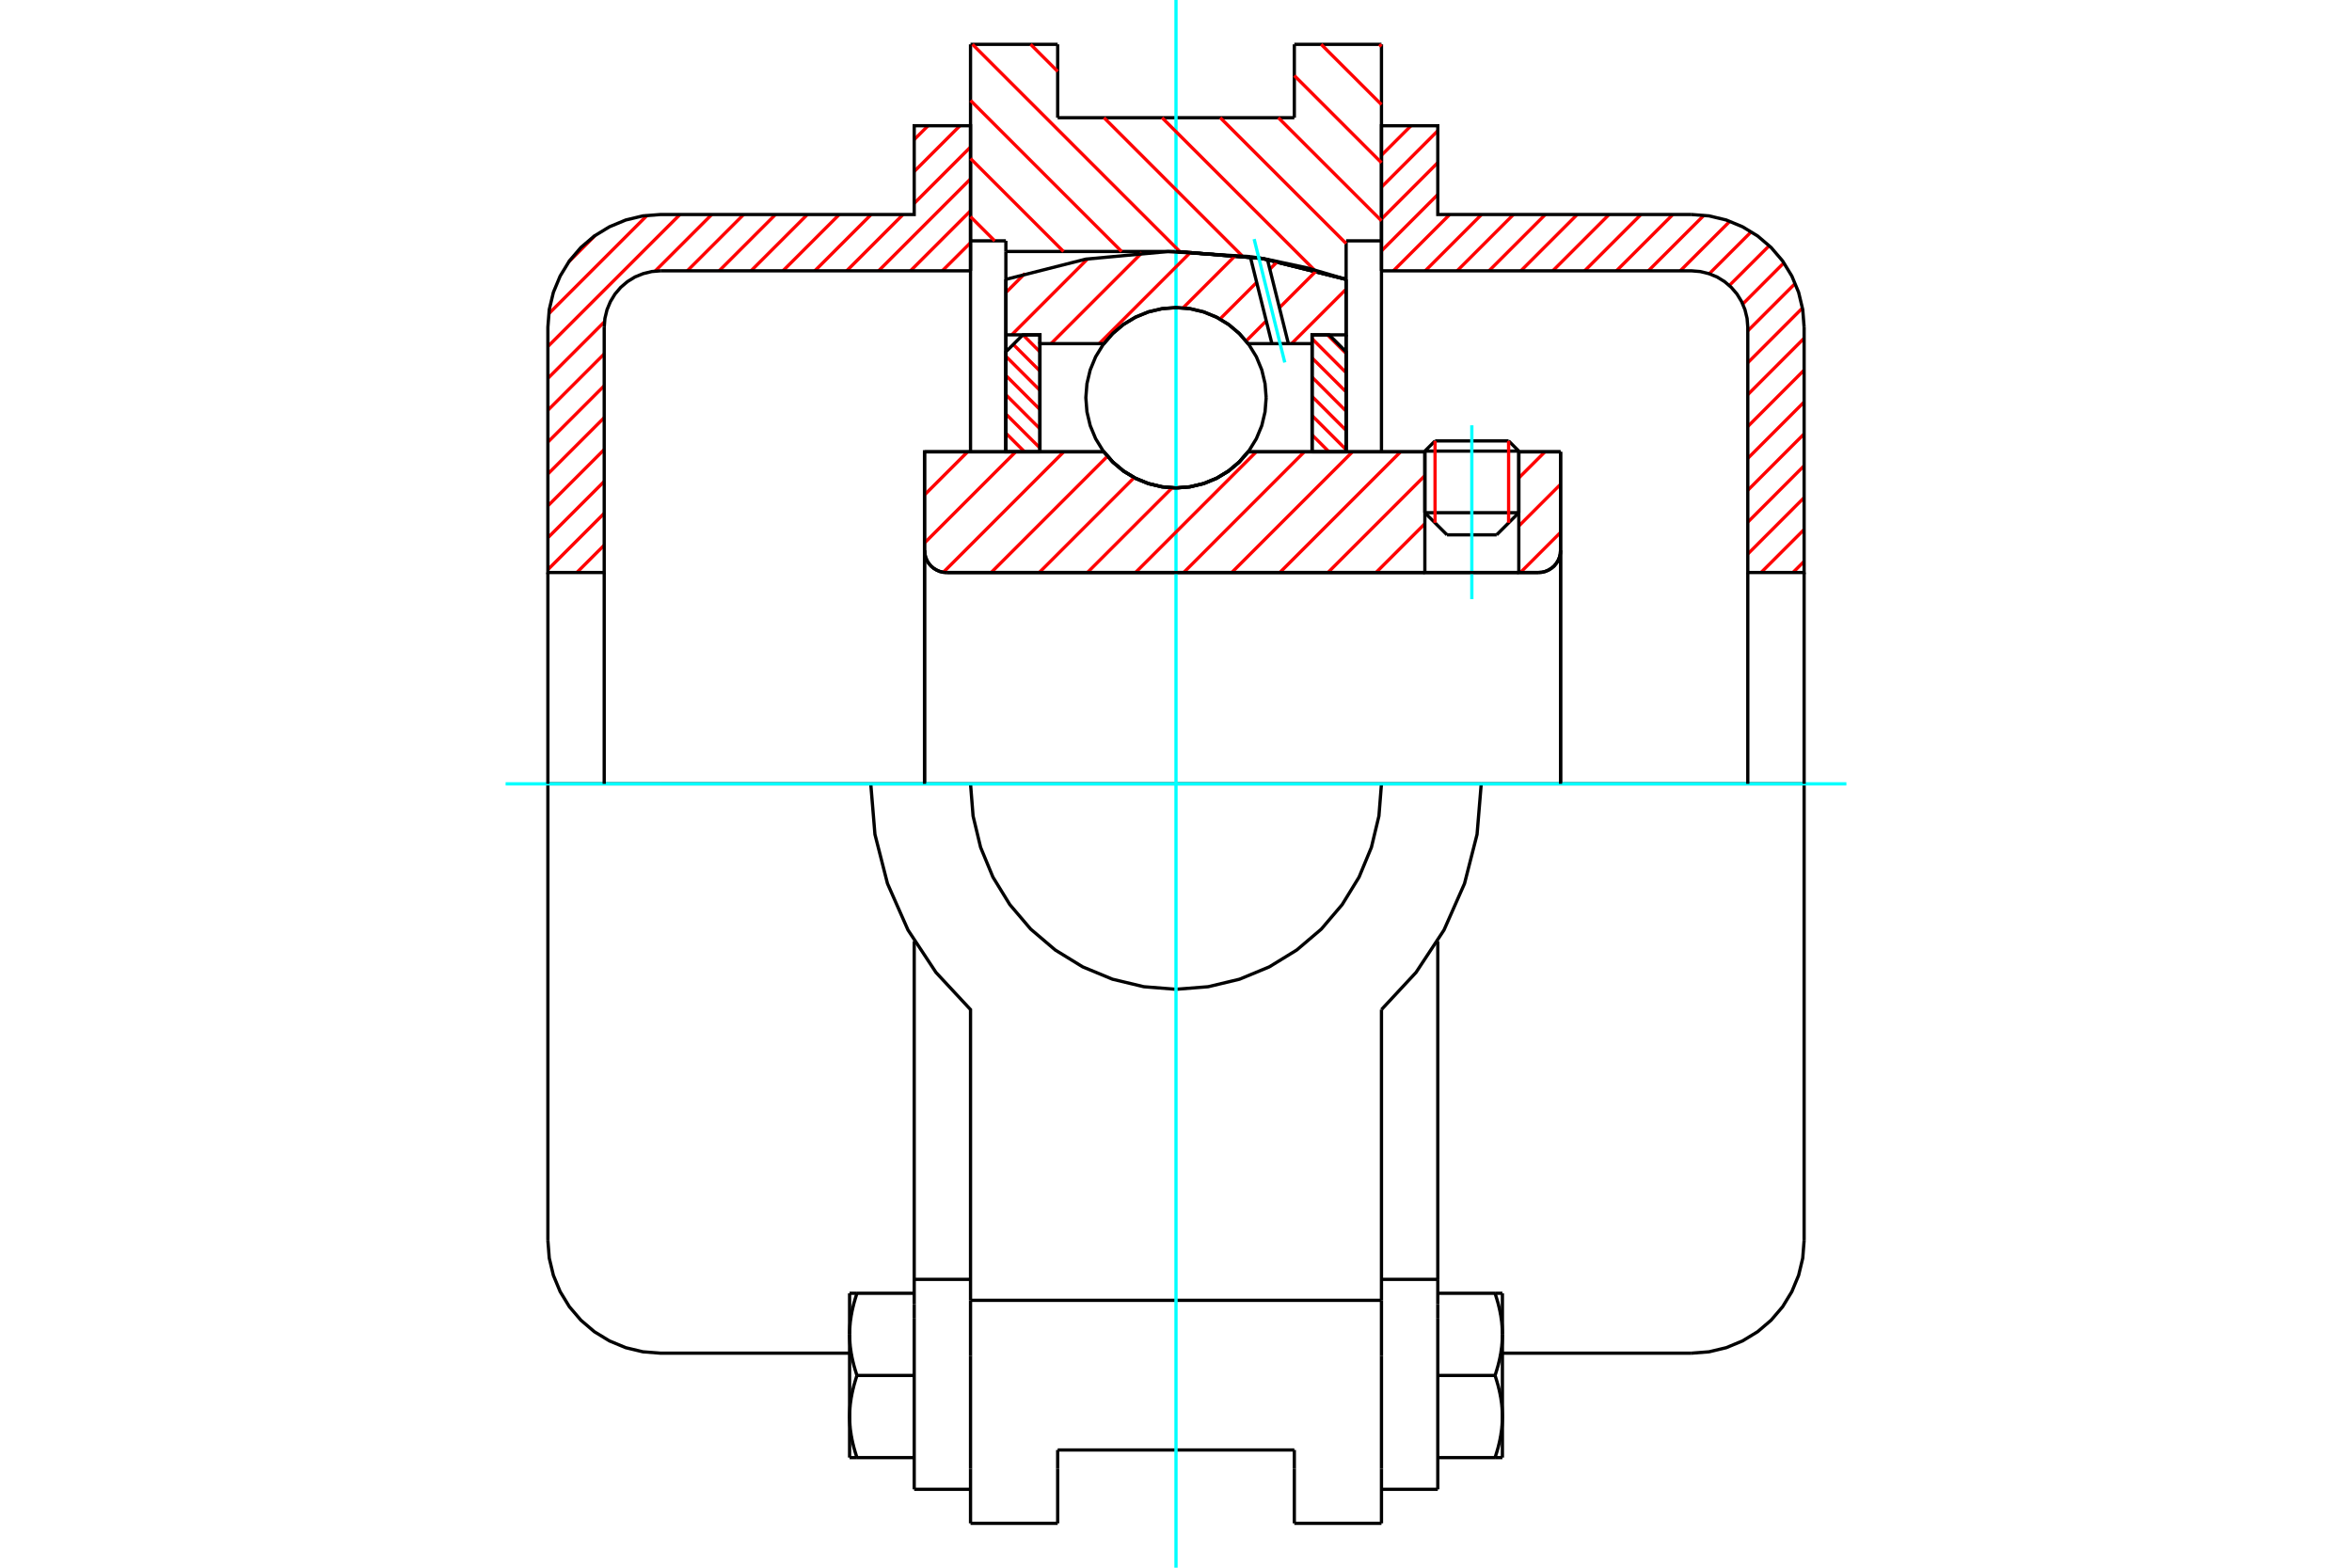 <?xml version="1.0" standalone="no"?>
<!DOCTYPE svg PUBLIC "-//W3C//DTD SVG 1.1//EN"
	"http://www.w3.org/Graphics/SVG/1.1/DTD/svg11.dtd">
<svg xmlns="http://www.w3.org/2000/svg" height="100%" width="100%" viewBox="0 0 36000 24000">
	<rect x="-1800" y="-1200" width="39600" height="26400" style="fill:#FFF"/>
	<g style="fill:none; fill-rule:evenodd" transform="matrix(1 0 0 1 0 0)">
		<g style="fill:none; stroke:#000; stroke-width:50; shape-rendering:geometricPrecision">
			<line x1="23247" y1="6906" x2="21809" y2="6906"/>
			<line x1="21965" y1="6750" x2="23091" y2="6750"/>
			<line x1="21809" y1="7849" x2="23247" y2="7849"/>
			<line x1="22908" y1="8188" x2="22148" y2="8188"/>
			<polyline points="23546,8765 23600,8761 23651,8749 23701,8728 23746,8700 23787,8666 23821,8625 23849,8580 23870,8530 23882,8479 23886,8425"/>
			<line x1="23886" y1="6917" x2="23886" y2="8425"/>
			<line x1="23247" y1="6917" x2="23886" y2="6917"/>
			<line x1="19104" y1="6917" x2="21809" y2="6917"/>
			<polyline points="16896,6917 17036,7077 17200,7214 17383,7324 17580,7404 17788,7453 18000,7470 18212,7453 18420,7404 18617,7324 18800,7214 18964,7077 19104,6917"/>
			<line x1="14151" y1="6917" x2="16896" y2="6917"/>
			<line x1="14151" y1="8425" x2="14151" y2="6917"/>
			<polyline points="14151,8425 14155,8479 14168,8530 14188,8580 14216,8625 14251,8666 14291,8700 14337,8728 14386,8749 14438,8761 14491,8765"/>
			<line x1="23546" y1="8765" x2="14491" y2="8765"/>
			<line x1="23886" y1="8425" x2="23886" y2="12000"/>
			<line x1="14151" y1="8425" x2="14151" y2="12000"/>
			<line x1="21965" y1="6750" x2="21809" y2="6906"/>
			<line x1="23247" y1="6906" x2="23091" y2="6750"/>
			<line x1="22908" y1="8188" x2="23247" y2="7849"/>
			<line x1="21809" y1="7849" x2="22148" y2="8188"/>
			<line x1="21809" y1="6906" x2="21809" y2="7849"/>
			<line x1="23247" y1="7849" x2="23247" y2="6906"/>
			<line x1="21145" y1="679" x2="21145" y2="3687"/>
			<line x1="19811" y1="679" x2="21145" y2="679"/>
			<line x1="19811" y1="1802" x2="19811" y2="679"/>
			<line x1="16189" y1="1802" x2="19811" y2="1802"/>
			<line x1="16189" y1="679" x2="16189" y2="1802"/>
			<line x1="14855" y1="679" x2="16189" y2="679"/>
			<line x1="14855" y1="3687" x2="14855" y2="679"/>
			<line x1="15396" y1="3687" x2="14855" y2="3687"/>
			<line x1="15396" y1="3850" x2="15396" y2="3687"/>
			<line x1="18000" y1="3850" x2="15396" y2="3850"/>
			<polyline points="20604,4277 19319,3957 18000,3850"/>
			<line x1="20604" y1="3687" x2="20604" y2="4277"/>
			<line x1="21145" y1="3687" x2="20604" y2="3687"/>
			<polyline points="22672,12000 21145,12000 14855,12000 13328,12000"/>
			<polyline points="14855,12000 14894,12492 15009,12972 15198,13428 15456,13848 15776,14224 16152,14544 16572,14802 17028,14991 17508,15106 18000,15145 18492,15106 18972,14991 19428,14802 19848,14544 20224,14224 20544,13848 20802,13428 20991,12972 21106,12492 21145,12000"/>
			<polyline points="13328,12000 13392,12774 13584,13527 13898,14238 14326,14887 14855,15456 14855,19907"/>
			<line x1="21145" y1="19907" x2="14855" y2="19907"/>
			<line x1="21145" y1="15456" x2="21145" y2="19907"/>
			<polyline points="21145,15456 21674,14887 22102,14238 22416,13527 22608,12774 22672,12000"/>
			<line x1="21145" y1="20761" x2="21145" y2="19907"/>
			<line x1="21145" y1="22486" x2="21145" y2="20761"/>
			<line x1="21145" y1="23321" x2="21145" y2="22486"/>
			<line x1="21145" y1="3687" x2="21145" y2="6917"/>
			<line x1="14855" y1="6917" x2="14855" y2="3687"/>
			<line x1="14855" y1="22486" x2="14855" y2="23321"/>
			<line x1="14855" y1="20761" x2="14855" y2="22486"/>
			<line x1="14855" y1="20761" x2="14855" y2="19907"/>
			<line x1="20604" y1="4277" x2="20604" y2="6917"/>
			<line x1="15396" y1="6917" x2="15396" y2="3850"/>
			<line x1="16189" y1="22486" x2="16189" y2="22198"/>
			<line x1="16189" y1="23321" x2="16189" y2="22486"/>
			<line x1="16189" y1="22198" x2="19811" y2="22198"/>
			<line x1="19811" y1="22486" x2="19811" y2="23321"/>
			<line x1="19811" y1="22198" x2="19811" y2="22486"/>
			<line x1="19811" y1="23321" x2="21145" y2="23321"/>
			<line x1="14855" y1="23321" x2="16189" y2="23321"/>
			<polyline points="20604,4277 19319,3957 18000,3850"/>
			<line x1="13993" y1="20186" x2="13993" y2="22800"/>
			<line x1="13993" y1="19965" x2="13993" y2="20186"/>
			<line x1="13993" y1="19586" x2="13993" y2="19965"/>
			<polyline points="13993,14410 13993,19586 14855,19586"/>
			<polyline points="13004,21686 13004,21704 13005,21721 13005,21738 13006,21755 13007,21773 13008,21790 13009,21807 13010,21824 13012,21841 13013,21859 13015,21876 13017,21893 13020,21911 13022,21928 13025,21945 13027,21963 13030,21981 13034,21998 13037,22016 13040,22034 13044,22052 13048,22070 13052,22088 13056,22106 13061,22124 13065,22143 13070,22161 13075,22180 13081,22199 13086,22218 13092,22237 13098,22256 13104,22276 13110,22295 13117,22315"/>
			<line x1="13004" y1="22315" x2="13004" y2="21686"/>
			<line x1="13117" y1="22315" x2="13004" y2="22315"/>
			<polyline points="13004,20428 13004,20446 13005,20463 13005,20480 13006,20497 13007,20515 13008,20532 13009,20549 13010,20566 13012,20584 13013,20601 13015,20618 13017,20635 13020,20653 13022,20670 13025,20688 13027,20705 13030,20723 13034,20740 13037,20758 13040,20776 13044,20794 13048,20812 13052,20830 13056,20848 13061,20866 13065,20885 13070,20903 13075,20922 13081,20941 13086,20960 13092,20979 13098,20998 13104,21018 13110,21037 13117,21057"/>
			<line x1="13004" y1="21686" x2="13004" y2="20428"/>
			<polyline points="13117,21057 13110,21077 13104,21097 13098,21116 13092,21136 13086,21155 13081,21174 13075,21193 13070,21212 13065,21230 13061,21249 13056,21267 13052,21285 13048,21303 13044,21321 13040,21339 13037,21357 13034,21375 13030,21392 13027,21410 13025,21427 13022,21445 13020,21462 13017,21479 13015,21497 13013,21514 13012,21531 13010,21548 13009,21566 13008,21583 13007,21600 13006,21617 13005,21635 13005,21652 13004,21669 13004,21686"/>
			<line x1="13004" y1="19799" x2="13117" y2="19799"/>
			<line x1="13004" y1="20428" x2="13004" y2="19799"/>
			<polyline points="13117,19799 13110,19819 13104,19839 13098,19859 13092,19878 13086,19897 13081,19916 13075,19935 13070,19954 13065,19972 13061,19991 13056,20009 13052,20027 13048,20045 13044,20063 13040,20081 13037,20099 13034,20117 13030,20134 13027,20152 13025,20169 13022,20187 13020,20204 13017,20221 13015,20239 13013,20256 13012,20273 13010,20291 13009,20308 13008,20325 13007,20342 13006,20359 13005,20377 13005,20394 13004,20411 13004,20428"/>
			<line x1="13993" y1="21057" x2="13117" y2="21057"/>
			<line x1="13993" y1="19799" x2="13117" y2="19799"/>
			<line x1="13993" y1="22315" x2="13117" y2="22315"/>
			<line x1="10111" y1="12000" x2="8386" y2="12000"/>
			<line x1="13328" y1="12000" x2="10111" y2="12000"/>
			<line x1="8386" y1="12000" x2="8386" y2="18991"/>
			<line x1="13993" y1="22800" x2="14855" y2="22800"/>
			<polyline points="8386,18991 8407,19261 8470,19524 8574,19774 8715,20005 8891,20211 9097,20387 9328,20528 9578,20632 9841,20695 10111,20716 13004,20716"/>
			<line x1="21145" y1="19586" x2="22007" y2="19586"/>
			<line x1="22007" y1="19965" x2="22007" y2="19586"/>
			<line x1="22007" y1="20186" x2="22007" y2="19965"/>
			<line x1="22007" y1="22800" x2="22007" y2="20186"/>
			<line x1="22007" y1="19586" x2="22007" y2="14410"/>
			<line x1="22883" y1="19799" x2="22996" y2="19799"/>
			<polyline points="22996,20428 22996,20411 22995,20394 22995,20377 22994,20359 22993,20342 22992,20325 22991,20308 22990,20291 22988,20273 22987,20256 22985,20239 22983,20221 22980,20204 22978,20187 22975,20169 22973,20152 22970,20134 22966,20117 22963,20099 22960,20081 22956,20063 22952,20045 22948,20027 22944,20009 22939,19991 22935,19972 22930,19954 22925,19935 22919,19916 22914,19897 22908,19878 22902,19859 22896,19839 22890,19819 22883,19799"/>
			<line x1="22996" y1="19799" x2="22996" y2="20428"/>
			<polyline points="22996,21686 22996,21669 22995,21652 22995,21635 22994,21617 22993,21600 22992,21583 22991,21566 22990,21548 22988,21531 22987,21514 22985,21497 22983,21479 22980,21462 22978,21445 22975,21427 22973,21410 22970,21392 22966,21375 22963,21357 22960,21339 22956,21321 22952,21303 22948,21285 22944,21267 22939,21249 22935,21230 22930,21212 22925,21193 22919,21174 22914,21155 22908,21136 22902,21116 22896,21097 22890,21077 22883,21057"/>
			<line x1="22996" y1="20428" x2="22996" y2="21686"/>
			<polyline points="22883,21057 22890,21037 22896,21018 22902,20998 22908,20979 22914,20960 22919,20941 22925,20922 22930,20903 22935,20885 22939,20866 22944,20848 22948,20830 22952,20812 22956,20794 22960,20776 22963,20758 22966,20740 22970,20723 22973,20705 22975,20688 22978,20670 22980,20653 22983,20635 22985,20618 22987,20601 22988,20584 22990,20566 22991,20549 22992,20532 22993,20515 22994,20497 22995,20480 22995,20463 22996,20446 22996,20428"/>
			<line x1="22996" y1="22315" x2="22883" y2="22315"/>
			<line x1="22996" y1="21686" x2="22996" y2="22315"/>
			<polyline points="22883,22315 22890,22295 22896,22276 22902,22256 22908,22237 22914,22218 22919,22199 22925,22180 22930,22161 22935,22143 22939,22124 22944,22106 22948,22088 22952,22070 22956,22052 22960,22034 22963,22016 22966,21998 22970,21981 22973,21963 22975,21945 22978,21928 22980,21911 22983,21893 22985,21876 22987,21859 22988,21841 22990,21824 22991,21807 22992,21790 22993,21773 22994,21755 22995,21738 22995,21721 22996,21704 22996,21686"/>
			<line x1="22007" y1="22315" x2="22883" y2="22315"/>
			<line x1="22007" y1="21057" x2="22883" y2="21057"/>
			<line x1="22007" y1="19799" x2="22883" y2="19799"/>
			<polyline points="27614,12000 25889,12000 22672,12000"/>
			<line x1="27614" y1="18991" x2="27614" y2="12000"/>
			<line x1="21145" y1="22800" x2="22007" y2="22800"/>
			<polyline points="25889,20716 26159,20695 26422,20632 26672,20528 26903,20387 27109,20211 27285,20005 27426,19774 27530,19524 27593,19261 27614,18991"/>
			<line x1="22996" y1="20716" x2="25889" y2="20716"/>
		</g>
		<g style="fill:none; stroke:#0FF; stroke-width:50; shape-rendering:geometricPrecision">
			<line x1="22528" y1="9172" x2="22528" y2="6511"/>
			<line x1="7739" y1="12000" x2="28261" y2="12000"/>
			<line x1="18000" y1="24000" x2="18000" y2="0"/>
		</g>
		<g style="fill:none; stroke:#F00; stroke-width:50; shape-rendering:geometricPrecision">
			<line x1="27614" y1="8594" x2="27443" y2="8765"/>
			<line x1="27614" y1="8106" x2="26955" y2="8765"/>
			<line x1="27614" y1="7618" x2="26752" y2="8481"/>
			<line x1="27614" y1="7130" x2="26752" y2="7993"/>
			<line x1="27614" y1="6642" x2="26752" y2="7505"/>
			<line x1="27614" y1="6154" x2="26752" y2="7017"/>
			<line x1="27614" y1="5666" x2="26752" y2="6529"/>
			<line x1="27614" y1="5178" x2="26752" y2="6041"/>
			<line x1="27588" y1="4716" x2="26752" y2="5553"/>
			<line x1="27478" y1="4339" x2="26752" y2="5065"/>
			<line x1="27304" y1="4024" x2="26675" y2="4654"/>
			<line x1="27080" y1="3761" x2="26469" y2="4371"/>
			<line x1="26805" y1="3548" x2="26162" y2="4191"/>
			<line x1="26477" y1="3388" x2="25718" y2="4146"/>
			<line x1="26082" y1="3295" x2="25230" y2="4146"/>
			<line x1="25605" y1="3284" x2="24742" y2="4146"/>
			<line x1="25117" y1="3284" x2="24255" y2="4146"/>
			<line x1="24629" y1="3284" x2="23767" y2="4146"/>
			<line x1="24141" y1="3284" x2="23279" y2="4146"/>
			<line x1="23653" y1="3284" x2="22791" y2="4146"/>
			<line x1="23165" y1="3284" x2="22303" y2="4146"/>
			<line x1="22677" y1="3284" x2="21815" y2="4146"/>
			<line x1="22189" y1="3284" x2="21327" y2="4146"/>
			<line x1="22007" y1="2978" x2="21145" y2="3841"/>
			<line x1="22007" y1="2490" x2="21145" y2="3353"/>
			<line x1="22007" y1="2002" x2="21145" y2="2865"/>
			<line x1="21597" y1="1925" x2="21145" y2="2377"/>
		</g>
		<g style="fill:none; stroke:#000; stroke-width:50; shape-rendering:geometricPrecision">
			<polyline points="21145,4146 21145,1925 22007,1925 22007,3284 25889,3284"/>
			<polyline points="27614,5009 27593,4739 27530,4476 27426,4226 27285,3995 27109,3789 26903,3613 26672,3472 26422,3368 26159,3305 25889,3284"/>
			<polyline points="27614,5009 27614,8765 26752,8765 26752,5009 26741,4874 26709,4742 26657,4617 26587,4502 26499,4399 26396,4311 26281,4240 26155,4189 26024,4157 25889,4146 21145,4146"/>
			<line x1="27614" y1="12000" x2="27614" y2="8765"/>
			<line x1="26752" y1="8765" x2="26752" y2="12000"/>
		</g>
		<g style="fill:none; stroke:#F00; stroke-width:50; shape-rendering:geometricPrecision">
			<line x1="14855" y1="3715" x2="14423" y2="4146"/>
			<line x1="14855" y1="3227" x2="13936" y2="4146"/>
			<line x1="14855" y1="2739" x2="13448" y2="4146"/>
			<line x1="9248" y1="8346" x2="8829" y2="8765"/>
			<line x1="14855" y1="2251" x2="13993" y2="3113"/>
			<line x1="13822" y1="3284" x2="12960" y2="4146"/>
			<line x1="9248" y1="7858" x2="8386" y2="8720"/>
			<line x1="14693" y1="1925" x2="13993" y2="2625"/>
			<line x1="13334" y1="3284" x2="12472" y2="4146"/>
			<line x1="9248" y1="7370" x2="8386" y2="8232"/>
			<line x1="14205" y1="1925" x2="13993" y2="2137"/>
			<line x1="12846" y1="3284" x2="11984" y2="4146"/>
			<line x1="9248" y1="6882" x2="8386" y2="7744"/>
			<line x1="12358" y1="3284" x2="11496" y2="4146"/>
			<line x1="9248" y1="6394" x2="8386" y2="7256"/>
			<line x1="11870" y1="3284" x2="11008" y2="4146"/>
			<line x1="9248" y1="5906" x2="8386" y2="6768"/>
			<line x1="11382" y1="3284" x2="10520" y2="4146"/>
			<line x1="9248" y1="5418" x2="8386" y2="6280"/>
			<line x1="10894" y1="3284" x2="10027" y2="4151"/>
			<line x1="9253" y1="4925" x2="8386" y2="5792"/>
			<line x1="10407" y1="3284" x2="8386" y2="5304"/>
			<line x1="9906" y1="3296" x2="8398" y2="4804"/>
			<line x1="9110" y1="3605" x2="8707" y2="4008"/>
		</g>
		<g style="fill:none; stroke:#000; stroke-width:50; shape-rendering:geometricPrecision">
			<polyline points="14855,4146 14855,1925 13993,1925 13993,3284 10111,3284 9841,3305 9578,3368 9328,3472 9097,3613 8891,3789 8715,3995 8574,4226 8470,4476 8407,4739 8386,5009 8386,8765 9248,8765 9248,5009"/>
			<polyline points="10111,4146 9976,4157 9845,4189 9719,4240 9604,4311 9501,4399 9413,4502 9343,4617 9291,4742 9259,4874 9248,5009"/>
			<line x1="10111" y1="4146" x2="14855" y2="4146"/>
			<line x1="8386" y1="12000" x2="8386" y2="8765"/>
			<line x1="9248" y1="8765" x2="9248" y2="12000"/>
		</g>
		<g style="fill:none; stroke:#F00; stroke-width:50; shape-rendering:geometricPrecision">
			<line x1="21111" y1="679" x2="21145" y2="712"/>
			<line x1="20222" y1="679" x2="21145" y2="1601"/>
			<line x1="19811" y1="1157" x2="21145" y2="2491"/>
			<line x1="19566" y1="1802" x2="21145" y2="3380"/>
			<line x1="18677" y1="1802" x2="20604" y2="3728"/>
			<line x1="17787" y1="1802" x2="20114" y2="4129"/>
			<line x1="15775" y1="679" x2="16189" y2="1093"/>
			<line x1="16898" y1="1802" x2="19011" y2="3915"/>
			<line x1="14885" y1="679" x2="18057" y2="3850"/>
			<line x1="14855" y1="1538" x2="17167" y2="3850"/>
			<line x1="14855" y1="2427" x2="16278" y2="3850"/>
			<line x1="14855" y1="3317" x2="15225" y2="3687"/>
		</g>
		<g style="fill:none; stroke:#000; stroke-width:50; shape-rendering:geometricPrecision">
			<polyline points="20604,4277 19319,3957 18000,3850"/>
		</g>
		<g style="fill:none; stroke:#F00; stroke-width:50; shape-rendering:geometricPrecision">
			<line x1="23091" y1="6750" x2="23091" y2="8004"/>
			<line x1="21965" y1="8004" x2="21965" y2="6750"/>
			<line x1="15396" y1="6632" x2="15682" y2="6917"/>
			<line x1="15396" y1="6338" x2="15917" y2="6858"/>
			<line x1="15396" y1="6043" x2="15917" y2="6564"/>
			<line x1="15396" y1="5748" x2="15917" y2="6269"/>
			<line x1="15396" y1="5454" x2="15917" y2="5975"/>
			<line x1="15510" y1="5273" x2="15917" y2="5680"/>
			<line x1="15658" y1="5126" x2="15917" y2="5386"/>
		</g>
		<g style="fill:none; stroke:#000; stroke-width:50; shape-rendering:geometricPrecision">
			<polyline points="15917,6917 15917,5126 15657,5126 15396,5386 15396,6917 15917,6917"/>
		</g>
		<g style="fill:none; stroke:#F00; stroke-width:50; shape-rendering:geometricPrecision">
			<line x1="20318" y1="5126" x2="20604" y2="5411"/>
			<line x1="20083" y1="5185" x2="20604" y2="5706"/>
			<line x1="20083" y1="5480" x2="20604" y2="6000"/>
			<line x1="20083" y1="5774" x2="20604" y2="6295"/>
			<line x1="20083" y1="6069" x2="20604" y2="6589"/>
			<line x1="20083" y1="6363" x2="20604" y2="6884"/>
			<line x1="20083" y1="6658" x2="20342" y2="6917"/>
		</g>
		<g style="fill:none; stroke:#000; stroke-width:50; shape-rendering:geometricPrecision">
			<polyline points="20083,6917 20083,5126 20343,5126 20604,5386 20604,6917 20083,6917"/>
			<polyline points="19380,6089 19363,5873 19313,5663 19230,5462 19117,5278 18976,5113 18811,4972 18627,4859 18427,4776 18216,4726 18000,4709 17784,4726 17573,4776 17373,4859 17189,4972 17024,5113 16883,5278 16770,5462 16687,5663 16637,5873 16620,6089 16637,6305 16687,6516 16770,6716 16883,6900 17024,7065 17189,7206 17373,7319 17573,7402 17784,7453 18000,7470 18216,7453 18427,7402 18627,7319 18811,7206 18976,7065 19117,6900 19230,6716 19313,6516 19363,6305 19380,6089"/>
		</g>
		<g style="fill:none; stroke:#F00; stroke-width:50; shape-rendering:geometricPrecision">
			<line x1="20604" y1="4427" x2="19769" y2="5261"/>
			<line x1="20153" y1="4141" x2="19583" y2="4711"/>
			<line x1="19381" y1="4913" x2="19073" y2="5221"/>
			<line x1="19557" y1="4000" x2="19436" y2="4121"/>
			<line x1="19235" y1="4323" x2="18673" y2="4884"/>
			<line x1="18916" y1="3905" x2="18107" y2="4714"/>
			<line x1="18229" y1="3856" x2="16824" y2="5261"/>
			<line x1="17479" y1="3869" x2="16087" y2="5261"/>
			<line x1="16647" y1="3964" x2="15486" y2="5126"/>
			<line x1="15688" y1="4187" x2="15396" y2="4479"/>
		</g>
		<g style="fill:none; stroke:#000; stroke-width:50; shape-rendering:geometricPrecision">
			<polyline points="15396,6917 15396,5126 15396,4277"/>
			<polyline points="19137,3929 17877,3851 16620,3967 15396,4277"/>
			<polyline points="19399,3971 19268,3949 19137,3929"/>
			<polyline points="20604,4277 20007,4101 19399,3971"/>
			<polyline points="20604,4277 20604,5126 20083,5126 20083,5261 20083,6917"/>
			<polyline points="20083,5261 19720,5261 19468,5261 19104,5261 18964,5101 18800,4964 18617,4854 18420,4774 18212,4725 18000,4709 17788,4725 17580,4774 17383,4854 17200,4964 17036,5101 16896,5261 15917,5261 15917,6917"/>
			<polyline points="15917,5261 15917,5126 15396,5126"/>
			<line x1="20604" y1="5126" x2="20604" y2="6917"/>
		</g>
		<g style="fill:none; stroke:#0FF; stroke-width:50; shape-rendering:geometricPrecision">
			<line x1="19665" y1="5549" x2="19196" y2="3660"/>
		</g>
		<g style="fill:none; stroke:#000; stroke-width:50; shape-rendering:geometricPrecision">
			<line x1="19468" y1="5261" x2="19137" y2="3929"/>
			<line x1="19720" y1="5261" x2="19399" y2="3971"/>
		</g>
		<g style="fill:none; stroke:#F00; stroke-width:50; shape-rendering:geometricPrecision">
			<line x1="23886" y1="8150" x2="23271" y2="8765"/>
			<line x1="23886" y1="7414" x2="23247" y2="8053"/>
			<line x1="23647" y1="6917" x2="23247" y2="7317"/>
			<line x1="21809" y1="8755" x2="21799" y2="8765"/>
			<line x1="21809" y1="8018" x2="21062" y2="8765"/>
			<line x1="21809" y1="7282" x2="20326" y2="8765"/>
			<line x1="21437" y1="6917" x2="19589" y2="8765"/>
			<line x1="20701" y1="6917" x2="18853" y2="8765"/>
			<line x1="19964" y1="6917" x2="18117" y2="8765"/>
			<line x1="19228" y1="6917" x2="17380" y2="8765"/>
			<line x1="17941" y1="7468" x2="16644" y2="8765"/>
			<line x1="17360" y1="7312" x2="15907" y2="8765"/>
			<line x1="16950" y1="6986" x2="15171" y2="8765"/>
			<line x1="16282" y1="6917" x2="14439" y2="8761"/>
			<line x1="15546" y1="6917" x2="14151" y2="8312"/>
			<line x1="14810" y1="6917" x2="14151" y2="7576"/>
		</g>
		<g style="fill:none; stroke:#000; stroke-width:50; shape-rendering:geometricPrecision">
			<line x1="23886" y1="12000" x2="23886" y2="6917"/>
			<polyline points="23546,8765 23600,8761 23651,8749 23701,8728 23746,8700 23787,8666 23821,8625 23849,8580 23870,8530 23882,8479 23886,8425"/>
			<polyline points="23546,8765 23247,8765 23247,6917"/>
			<polyline points="23247,8765 21809,8765 21809,6917"/>
			<line x1="21809" y1="8765" x2="14491" y2="8765"/>
			<polyline points="14151,8425 14155,8479 14168,8530 14188,8580 14216,8625 14251,8666 14291,8700 14337,8728 14386,8749 14438,8761 14491,8765"/>
			<polyline points="14151,8425 14151,6917 14672,6917 16896,6917 17036,7077 17200,7214 17383,7324 17580,7404 17788,7453 18000,7470 18212,7453 18420,7404 18617,7324 18800,7214 18964,7077 19104,6917 21809,6917"/>
			<line x1="23247" y1="6917" x2="23886" y2="6917"/>
			<line x1="14151" y1="12000" x2="14151" y2="8425"/>
		</g>
	</g>
</svg>
